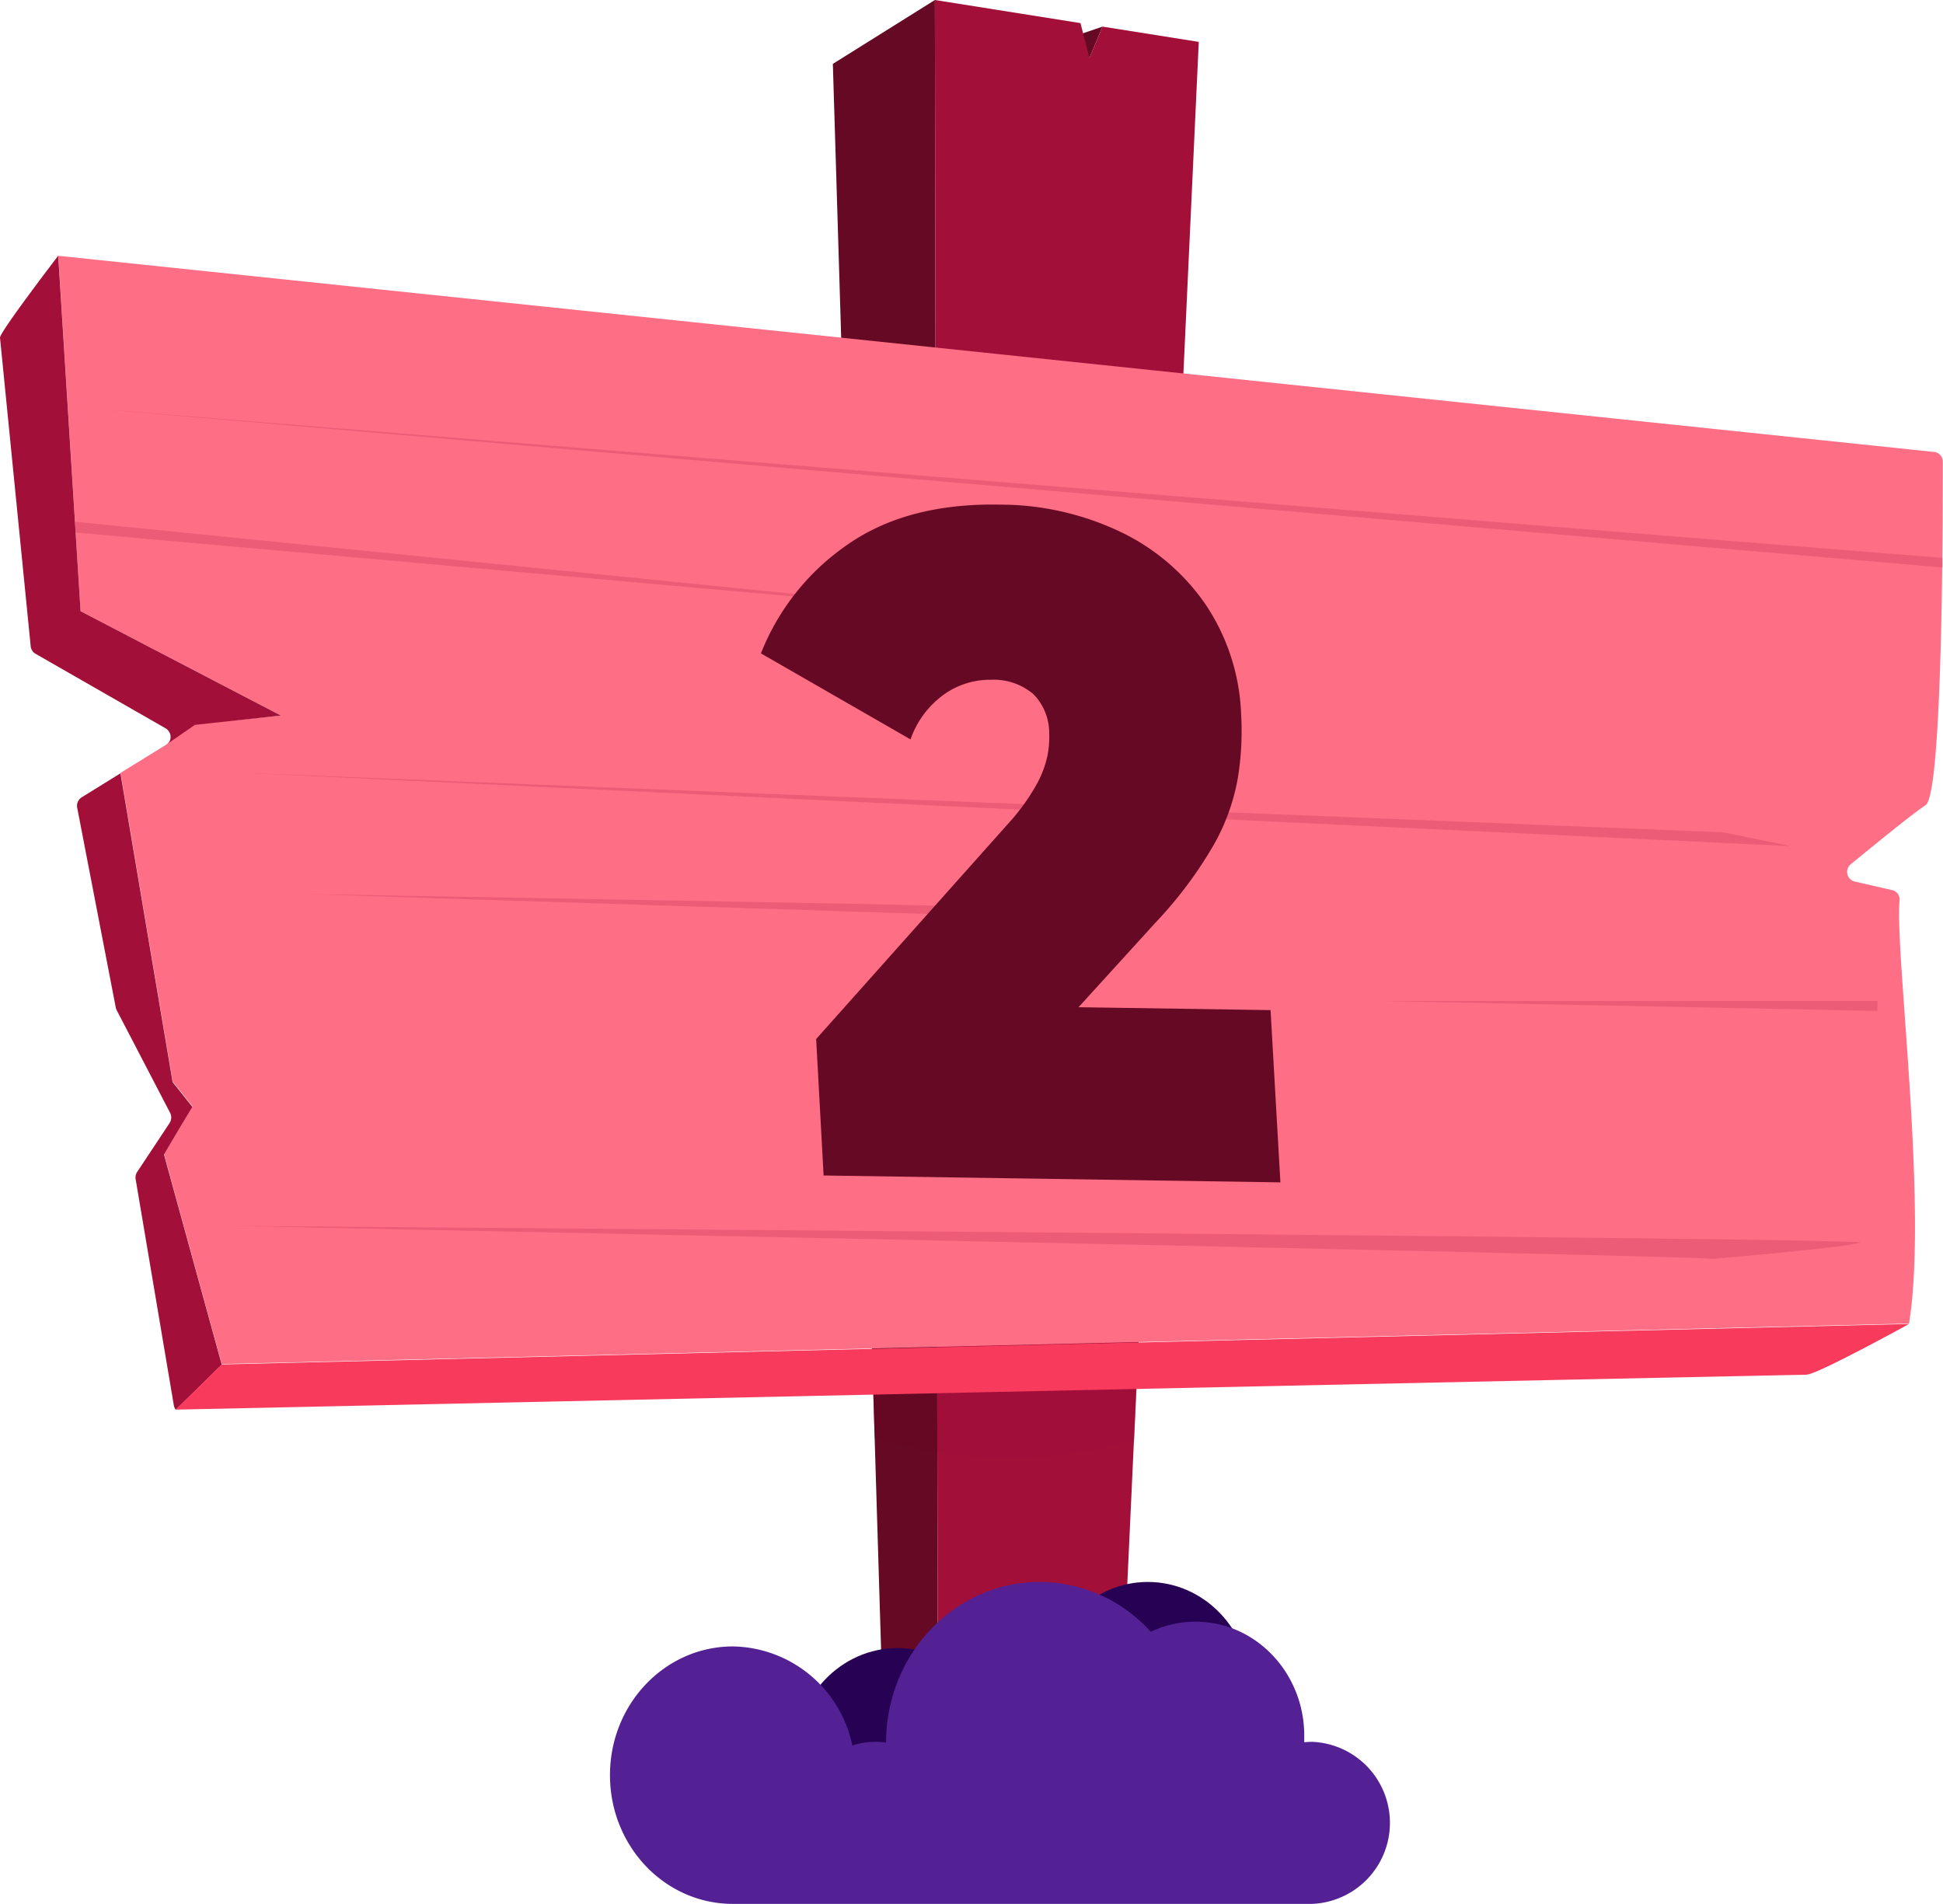 <svg xmlns="http://www.w3.org/2000/svg" xmlns:xlink="http://www.w3.org/1999/xlink" viewBox="0 0 260.66 255.43"><defs><style>.cls-1{fill:none;}.cls-2{isolation:isolate;}.cls-3,.cls-6{fill:#660924;}.cls-4,.cls-5,.cls-8{fill:#a20f39;}.cls-5,.cls-6{opacity:0.51;mix-blend-mode:multiply;}.cls-7{fill:#fe6e84;}.cls-8{opacity:0.18;}.cls-9{fill:#f83b5c;}.cls-10{fill:#270154;}.cls-11{fill:#542194;}.cls-12{clip-path:url(#clip-path);}</style><clipPath id="clip-path"><polygon class="cls-1" points="106.06 157.64 100.9 67.2 166.65 68.19 171.81 158.63 106.06 157.64"/></clipPath></defs><g class="cls-2"><g id="Layer_2" data-name="Layer 2"><g id="Layer_1-2" data-name="Layer 1"><polygon class="cls-3" points="147.91 3.57 143.92 4.93 146.15 7.78 147.91 3.57"/><polygon class="cls-3" points="111.73 8.57 119 247.59 125.84 250.55 125.42 0 111.73 8.57"/><polygon class="cls-4" points="125.42 0 125.84 250.55 149.5 249.84 160.82 5.62 147.91 3.57 146.15 7.78 144.95 3.1 125.42 0"/><path class="cls-5" d="M125.65,134.62l.09,60.23a61.45,61.45,0,0,0,9.41.71,60.56,60.56,0,0,0,17-2.38l2.6-56.08a59.75,59.75,0,0,0-19.57-3.21A61.35,61.35,0,0,0,125.65,134.62Z"/><path class="cls-6" d="M115.64,137.09l1.7,55.83a55.61,55.61,0,0,0,8.4,1.93l-.09-60.23A56.14,56.14,0,0,0,115.64,137.09Z"/><path class="cls-7" d="M10.81,82,37.68,96,26.15,97.16l-3.56,2.46h0a1.16,1.16,0,0,1-.34.32l-6.07,3.75h0l7,41.43,2.65,3.33-1.81,3-2,3.38,7.73,28.17,226.35-5.43c2.57-15.77-1.91-49.86-1.27-56.75a1.28,1.28,0,0,0-1-1.4l-5.05-1.16a1.33,1.33,0,0,1-.51-2.3c3-2.45,8.27-6.77,10.06-7.94,2.29-1.5,2.31-38.92,2.3-46.08a1.29,1.29,0,0,0-1.13-1.3L7.83,34.32Z"/><path class="cls-4" d="M10.35,108.33l5.18,26.84a1.47,1.47,0,0,0,.13.37l7.16,13.76a1.37,1.37,0,0,1-.07,1.37l-4.34,6.55a1.35,1.35,0,0,0-.21,1l5.12,30.32a1.36,1.36,0,0,0,.26.6h0l6.17-6.05L22,154.89l2-3.38,1.81-3-2.65-3.33-7-41.43-5.23,3.24A1.34,1.34,0,0,0,10.35,108.33Z"/><path class="cls-4" d="M0,45.3,4.11,86.63a1.32,1.32,0,0,0,.65,1.08l17.45,10a1.34,1.34,0,0,1,.38,2l3.56-2.46L37.68,96,10.81,82l-3-47.69S0,44.5,0,45.3Z"/><path class="cls-8" d="M260.6,74.84c-1.05,0-247.74-20-247.74-20l247.8,21.3"/><path class="cls-8" d="M10.06,70S133.6,82.38,133.17,82.38,10.06,71.44,10.06,71.44"/><path class="cls-8" d="M231.2,111.67c-3-.15-198.88-8-198.88-8l207.91,9.85Z"/><path class="cls-8" d="M251.86,134.3h-66.5l66.5,1.33Z"/><path class="cls-8" d="M128,121.58c-.42-.15-87-1.63-87-1.63l87.73,2.81Z"/><path class="cls-8" d="M229.65,168.9c-.7-.44-198.74-4.43-198.74-4.43s219.48,1.62,218.63,2.22S229.65,168.9,229.65,168.9Z"/><path class="cls-9" d="M256.1,177.63s-12.34,6.8-13.75,6.8-218.77,4.69-218.77,4.69l6.17-6.06Z"/><ellipse class="cls-10" cx="120.41" cy="235.53" rx="13.75" ry="14.42"/><ellipse class="cls-10" cx="153.98" cy="226.66" rx="13.75" ry="14.42"/><path class="cls-11" d="M81.83,238.16c0,9.54,7.37,17.27,16.47,17.27h77.75a10.88,10.88,0,0,0,0-21.74,9.64,9.64,0,0,0-1.08.06c0-.29,0-.58,0-.88,0-8.45-6.53-15.3-14.59-15.3a14,14,0,0,0-6,1.36,20.11,20.11,0,0,0-14.91-6.69c-11.36,0-20.58,9.64-20.6,21.55a9.36,9.36,0,0,0-1.41-.1,9.85,9.85,0,0,0-3.12.5,16.64,16.64,0,0,0-16-13.3C89.2,220.89,81.83,228.62,81.83,238.16Z"/><g class="cls-2"><g class="cls-12"><path class="cls-3" d="M134,67.7q-12.34-.2-20.32,5.38a31.9,31.9,0,0,0-11.6,14.58L122.15,99.2a12.43,12.43,0,0,1,4.45-6,10.63,10.63,0,0,1,6.33-2,8.21,8.21,0,0,1,5.68,1.91,7.38,7.38,0,0,1,2.14,5.15,13,13,0,0,1-.25,3.22,14.06,14.06,0,0,1-1.47,3.82,27.84,27.84,0,0,1-3.6,5L109.49,139.4l1,18.31,61.28.93-1.32-23.12-25.76-.39L155,123.8a55.76,55.76,0,0,0,7.81-10.42,28,28,0,0,0,3.25-9,39.22,39.22,0,0,0,.44-8.58,28.26,28.26,0,0,0-4.77-14.71,29,29,0,0,0-11.47-9.76A37.73,37.73,0,0,0,134,67.7"/></g></g></g></g></g></svg>